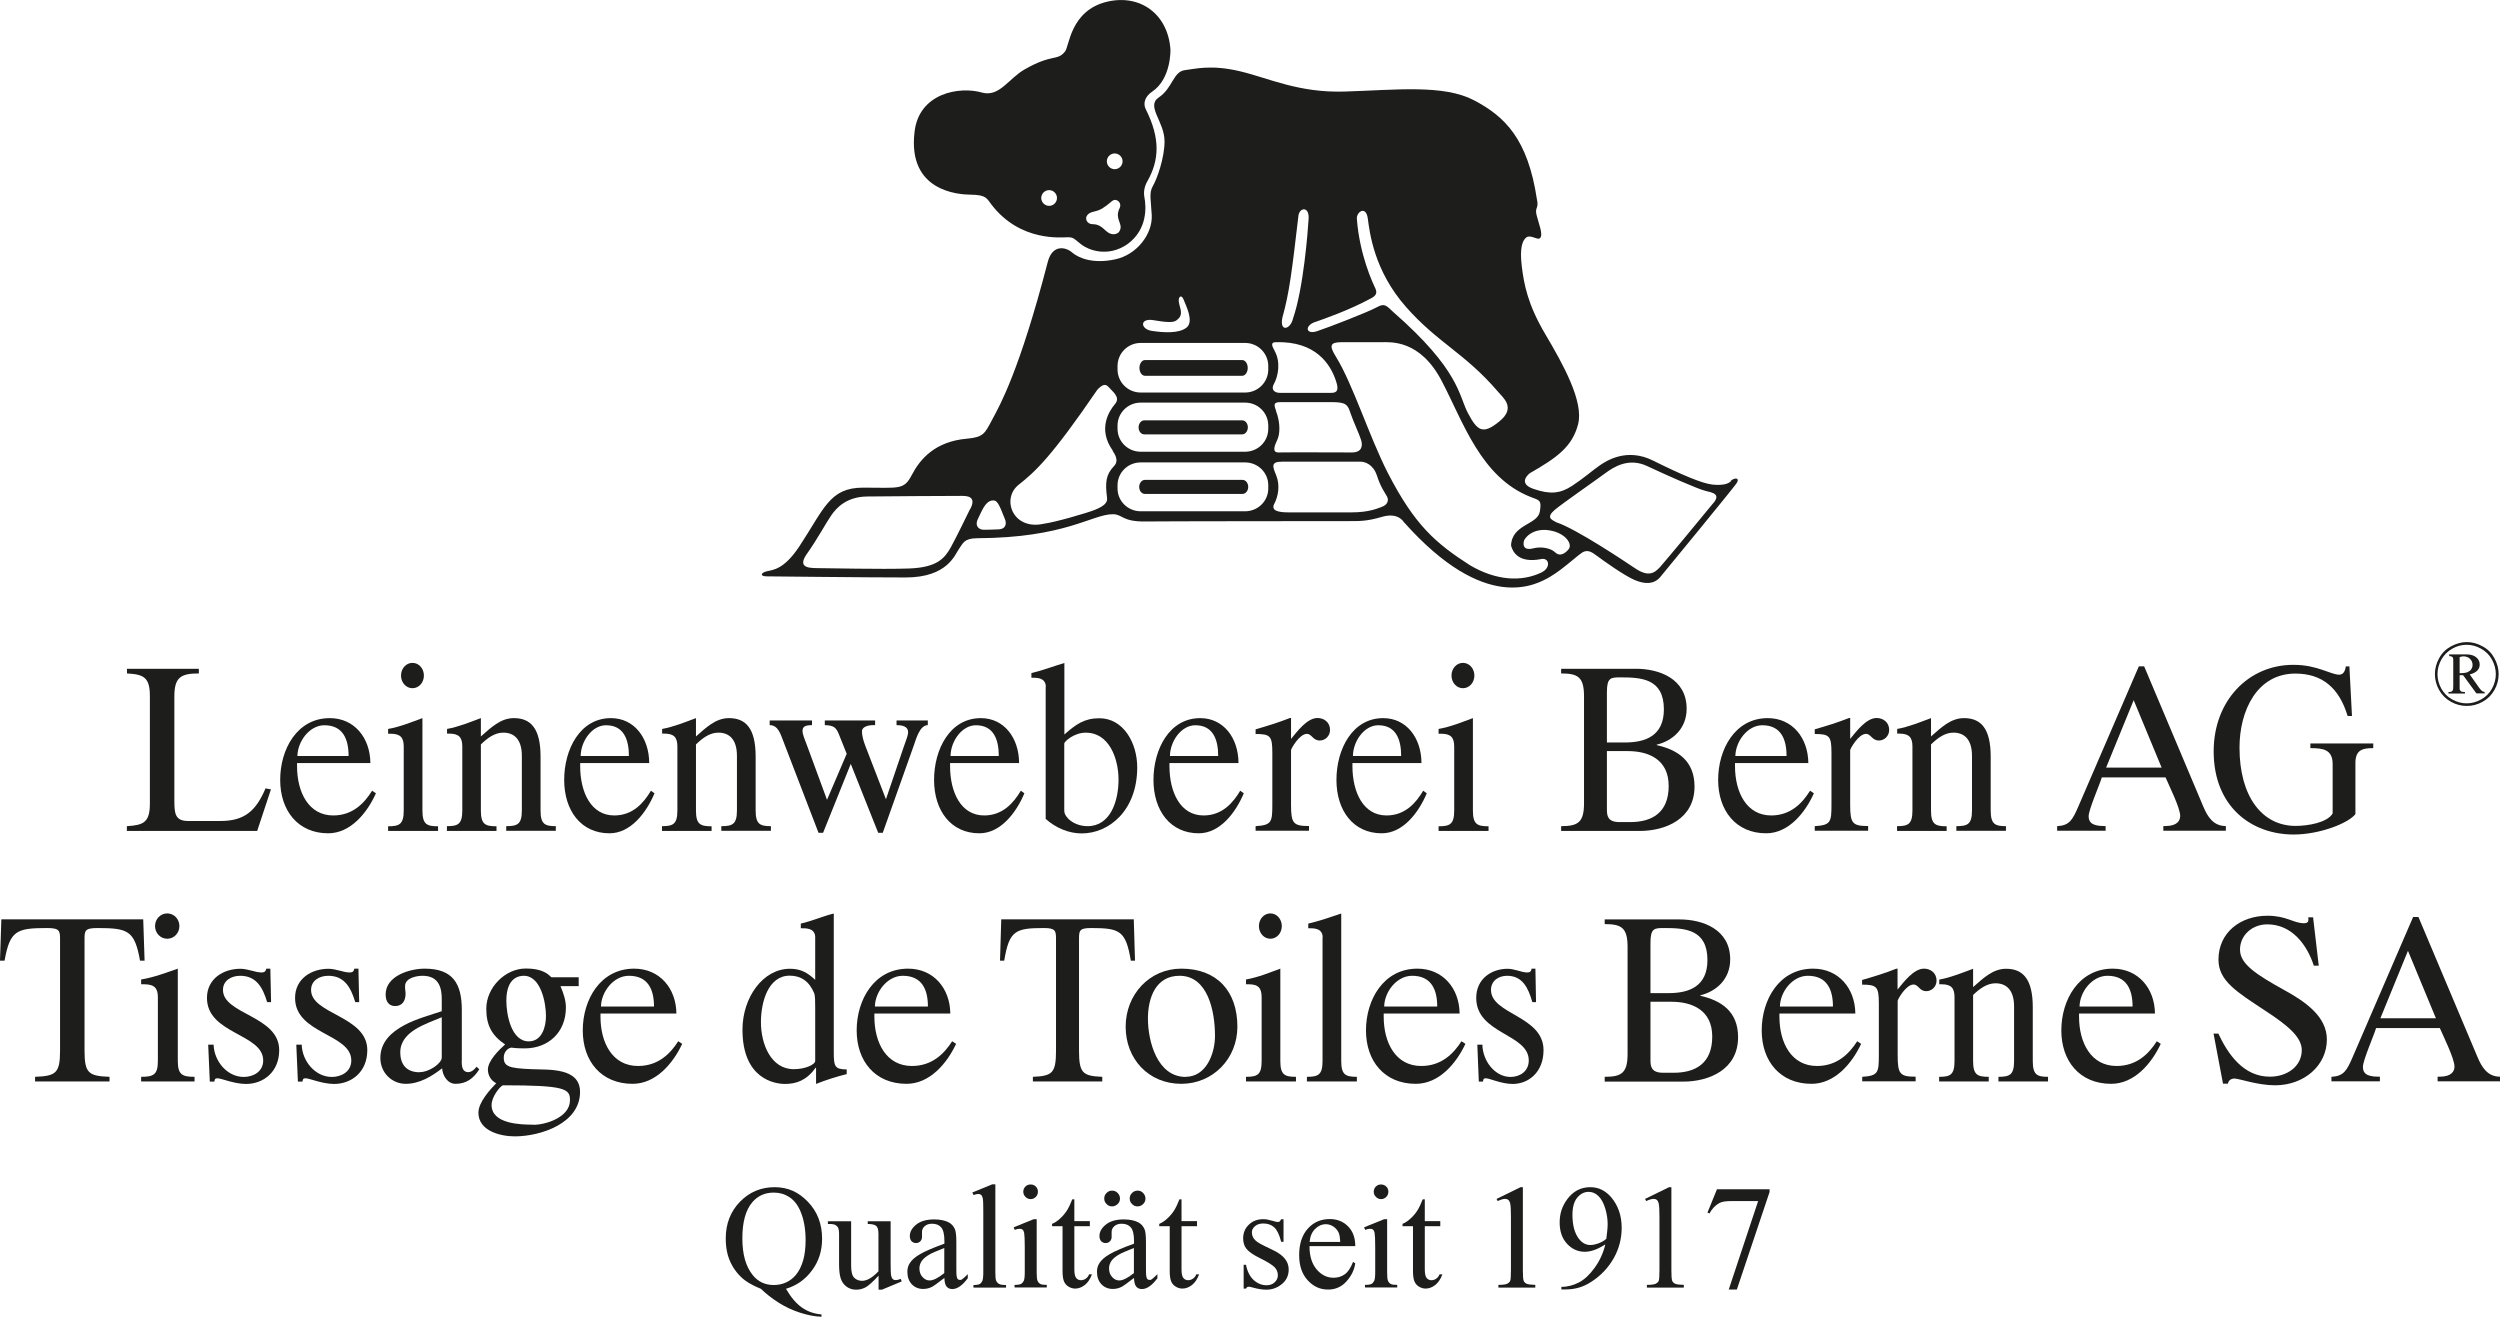 <?xml version="1.0" encoding="UTF-8"?>
<svg xmlns="http://www.w3.org/2000/svg" id="Ebene_2" data-name="Ebene 2" viewBox="0 0 203.17 107">
  <defs>
    <style>
      .cls-1 {
        fill: #1d1d1b;
      }
    </style>
  </defs>
  <g id="logo">
    <g>
      <path class="cls-1" d="m100.98,39h-7.94c-.25,0-.46.26-.46.57s.2.57.46.57h7.94c.25,0,.46-.26.46-.57s-.2-.57-.46-.57Zm39.69.11c-.25.23-.68.35-1.51.27-.83-.09-2.51-.8-4.82-1.95-2.13-1.06-3.78,0-4.4.44-.62.44-1.24,1-2.19,1.62-.95.62-1.77.71-3.13.24-1.36-.47-.3-1.27-.3-1.27,2.22-1.27,3.46-2.16,3.93-3.99.47-1.83-1.21-4.85-2.66-7.3-1.45-2.45-1.74-4.08-1.92-5.55-.18-1.48.06-2.1.38-2.33s.85.2,1.06.09c.38-.21-.09-1.27-.24-1.92-.15-.65.21-.5.03-1.27-.74-4.93-2.63-6.74-5.11-8.04-2.48-1.3-6.32-.84-10.49-.71-3.78.12-6.17-1.09-8.54-1.65-2.36-.56-3.66-.18-4.46-.09-.96.11-1,1.47-2.13,2.22-1.06.71.47,1.95.47,3.57,0,1.36-.62,3.07-.95,3.63-.33.56-.15,1.18-.09,2.36.08,1.51-1.18,3.22-2.98,3.6-1.82.39-2.98-.12-3.49-.56-.5-.44-1.6-.7-1.98.77-2.3,8.86-3.9,11.67-4.52,12.82-.59,1.1-.68,1.42-2.04,1.54-2.65.23-3.84,1.71-4.49,2.95-.65,1.24-1,1.03-3.96,1.03-2.72,0-3.16,1.71-5.17,4.76-1.26,1.91-2.16,1.92-2.66,2.04-.5.12-.56.41,0,.41s7.86.09,11.29.09,4.02-1.89,4.34-2.33c.33-.44.38-.85,1.48-.86,7.18-.03,9.33-1.95,11.02-1.95.8,0,.74.62,2.66.59.97-.02,15.16-.03,16.28-.03s1.65.03,2.95-.35c1.3-.38,1.74.41,1.74.41,6.67,7.5,10.78,5.11,11.91,4.46,1.12-.65,2.39-1.92,2.75-2.04.35-.12.59,0,1.06.35.47.35,2.16,1.57,3.04,1.95.89.38,1.6.35,2.1-.24.35-.41,5.85-7.12,6.18-7.59.33-.47-.12-.53-.47-.21Zm-33.82-12.93c.71-.25,2.8-.97,4.54-1.92.35-.18.59-.38.38-.83-.21-.44-1.27-2.68-1.5-5.63-.06-.56.74-1.15.89-.03.15,1.12.5,4.22,3.1,7.17,2.6,2.95,4.75,3.72,7.46,6.87.41.5,1.51,1.3.15,2.42-1.36,1.12-1.8.8-2.57-.65-.77-1.45-.65-3.48-6.08-8.23-.5-.44-.65-.77-1.33-.38-.68.38-3.95,1.65-4.87,1.95-.91.29-1-.44-.18-.74Zm-2.63-.38c.56-2.01.77-3.72,1.3-8.26.08-.68.88-.8.83.21-.06,1-.41,5.66-1.27,8.14-.21.91-1.12,1.12-.86-.09Zm-10.48.22c.97.17,1.58.21,1.83.04.54-.36.44-.71.27-1.33-.18-.62.18-.86.35-.38.18.47.86,1.77.24,2.27-.62.5-1.89.41-2.83.27-.94-.15-.99-1.06.14-.87Zm-14.9,15.34c-.39.79-1.08,2.23-1.57,3.12-.5.89-1.11,1.64-3.4,1.72-2.3.08-6.53-.03-7.47-.03s-1.55-.17-.77-1.24c.77-1.08,1.55-2.52,1.94-3.07.39-.55,1.18-1.48,2.87-1.51,1.3-.02,6.96-.05,7.77-.05.69,0,1.06.24.65,1.06Zm2.3,1.66c-.69.03-.91.03-1.22.03s-.75-.27-.44-.89c.28-.55.58-1.46,1.19-1.49.33-.02.47.14,1,1.52.11.25.17.8-.53.83Zm9.28-6.38c.11.17.57.76.12,1.23-.66.69-.74,1.3-.57,2.6.06.44-.38.71-.98.96-.61.25-3.27,1.02-4.15,1.13-2.54.58-3.49-2.04-2.05-3.17,1.33-1.05,2.65-2.24,6.39-7.72.39-.41.66-.53.94-.19.28.33.97.8.5,1.35-.47.55-1.45,2.03-.18,3.8Zm12.65,3.06c0,1.02-.84,1.85-1.88,1.85h-8.49c-1.04,0-1.88-.83-1.88-1.85v-.27c0-1.02.84-1.85,1.88-1.85h8.49c1.04,0,1.88.83,1.88,1.85v.27Zm0-4.85c0,1.03-.84,1.86-1.88,1.86h-8.49c-1.04,0-1.88-.83-1.88-1.86v-.27c0-1.02.84-1.86,1.88-1.86h8.49c1.04,0,1.88.83,1.88,1.86v.27Zm0-4.83c0,1.04-.84,1.88-1.88,1.88h-8.49c-1.04,0-1.88-.84-1.88-1.88v-.27c0-1.04.84-1.88,1.88-1.88h8.49c1.04,0,1.88.84,1.88,1.88v.27Zm.51-1.53c-.23-.39-.32-.68.09-.68,3.32-.11,4.45,1.88,4.85,3,.26.71.29,1.12-.35,1.12h-4.12c-.53,0-.76-.3-.53-.71.35-.62.59-1.81.05-2.73Zm.12,4.88c-.19-.51-.2-.69.39-.69.61,0,3.5,0,4.16,0,1.17,0,1.28.23,1.5.89.22.66.73,1.74.86,2.18.14.44.11,1.02-.75,1.02s-4.99-.02-5.96,0c-.56.01-.3-.6-.1-1.02.2-.42.3-1.29-.11-2.38Zm8.58,7.83c-.29.09-.96.44-2.45.44h-5.14c-.83,0-1.42-.15-1.13-.7.31-.59.49-1.49.15-2.32-.28-.69-.46-1.1.47-1.1.58,0,6.06,0,6.39,0s1.02.19,1.33,1.13c.3.94.65,1.39.82,1.7.19.36-.02.71-.43.84Zm13.04,5.3c-1.68.83-3.77.67-5.87-.57-2.76-1.78-4.46-3.22-6.65-7.47-1.52-2.96-2.85-7.25-4.25-9.5-.53-.86-.47-1.15.47-1.15h3.25c.71,0,3.13-.24,4.9,3.16,1.77,3.39,3.19,7.82,7.2,9.41.77.29.92.26.77,1.19-.17,1.09-2.28,1.02-2.34,2.77.15.59.68,1.41,2.36,1.11.77-.21.89.69.15,1.05Zm2.17-1.88c-.26.33-.7.65-1.09.28-.38-.37-1.17-.5-1.78-.34-.13.03-.91.25-.79-.53,0-.23.68-1.16,2.09-.93,1.33.22,1.88,1.12,1.57,1.52Zm11.75-3.74c-.83,1.03-4.01,4.85-4.32,5.19-.48.53-.97.83-2.03.12-.78-.52-4.78-3.21-6.4-3.74-.38-.21-.89-.38-.12-1.03.63-.53,3.36-2.42,4.07-2.95.71-.53,1.92-1.3,3.43-.59,1.5.71,4.1,1.86,4.72,2.01.62.15,1.25.26.66.99Zm-38.29-6.72h-7.96c-.25,0-.46.26-.46.57s.2.57.46.57h7.96c.25,0,.46-.26.46-.57s-.2-.57-.46-.57Zm0-4.9h-7.9c-.25,0-.45.29-.45.64s.2.64.45.64h7.9c.25,0,.45-.29.45-.64s-.2-.64-.45-.64Z"></path>
      <path class="cls-1" d="m93.63,7.45c1.57-1.05,1.49-3.43,1.49-3.43-.2-2.86-2.43-4.5-5.11-3.89-3.05.7-3.11,3.68-3.46,4.06-.65.8-1.01.15-3.28,1.45-1.31.75-2.04,2.25-3.44,1.89-1.82-.54-5.17.01-5.51,3.22-.56,4.79,3.54,5.06,4.55,5.07,1.33.01,1.32.33,1.7.8,2.35,3.07,5.74,2.66,6.23,2.66s.56.2,1.09.6c.52.4,2.09,1.09,3.74-.04,1.65-1.21,1.52-3.06,1.37-3.83-.08-.42.01-.88.25-1.29.95-1.69,1.07-3.44-.13-5.83-.23-.45-.12-1.01.52-1.45Zm-8.37,9.28c-.35,0-.64-.29-.64-.64s.29-.64.64-.64.64.29.64.64-.29.64-.64.64Zm5.62,2.18c-.22.16-.59.22-.99-.14-.36-.33-.61-.55-1.09-.55s-.69-.49-.4-.78c.29-.3.65-.18,1.18-.5.53-.32.71-.59.94-.68.24-.09.68.21.47.65-.21.44-.18.72.03,1.27.18.46-.15.74-.15.74Zm-.29-5.16c-.35,0-.64-.29-.64-.64s.29-.64.64-.64.64.29.64.64-.29.64-.64.64Z"></path>
      <g>
        <path class="cls-1" d="m10.32,67.14c1.36-.08,1.86-.32,1.86-1.83v-8.75c0-1.51-.5-1.76-1.86-1.83v-.38h5.84v.38c-1.47,0-1.99.31-1.99,1.87v8.42c0,1.07.04,1.7,1.12,1.7h2.63c1.97,0,2.89-.84,3.66-2.65l.44.08-1.12,3.38h-10.59v-.38Z"></path>
        <path class="cls-1" d="m24.14,62.01v.25c0,2.14.95,4.01,2.94,4.01,1.59,0,2.54-1.01,3.16-2.01l.31.21c-.71,1.59-2.06,3.25-3.88,3.25-2.46,0-3.9-1.85-3.9-4.34s1.37-5.02,4.03-5.02c1.99,0,3.28,1.59,3.3,3.65h-5.95Zm4.19-.57c0-1.39-.47-2.5-1.97-2.5-1.2,0-2.17,1.3-2.19,2.5h4.16Z"></path>
        <path class="cls-1" d="m31.54,59.24c.98-.17,1.94-.57,2.79-.88v7.51c0,1.13.36,1.28,1.27,1.28v.38h-4.06v-.38c.91,0,1.27-.15,1.27-1.28v-5.19c0-.73-.26-1.05-1.05-1.05h-.22v-.38Zm1.98-5.37c.52,0,.93.46.93,1.03s-.41,1.03-.93,1.03-.93-.46-.93-1.03.41-1.03.93-1.03Z"></path>
        <path class="cls-1" d="m36.33,67.14c.88,0,1.24-.15,1.24-1.28v-5.19c0-.73-.26-1.05-1.05-1.05h-.19v-.38c.95-.17,1.91-.57,2.75-.88v1.49c.81-.71,1.6-1.49,2.68-1.49,1.36,0,2.17.82,2.17,3.13v4.37c0,1.13.36,1.28,1.24,1.28v.38h-4.03v-.38c.91,0,1.27-.15,1.27-1.28v-4.43c0-1.36-.64-1.89-1.51-1.89-.71,0-1.31.46-1.82.96v5.37c0,1.13.36,1.28,1.27,1.28v.38h-4.03v-.38Z"></path>
        <path class="cls-1" d="m47.15,62.01v.25c0,2.14.89,4.01,2.77,4.01,1.5,0,2.39-1.01,2.98-2.01l.29.21c-.67,1.59-1.94,3.25-3.66,3.25-2.32,0-3.68-1.85-3.68-4.34s1.29-5.02,3.8-5.02c1.88,0,3.1,1.59,3.11,3.65h-5.61Zm3.96-.57c0-1.39-.45-2.5-1.86-2.5-1.14,0-2.05,1.3-2.06,2.5h3.92Z"></path>
        <path class="cls-1" d="m53.81,67.14c.88,0,1.24-.15,1.24-1.28v-5.19c0-.73-.26-1.05-1.05-1.05h-.19v-.38c.95-.17,1.91-.57,2.75-.88v1.49c.81-.71,1.6-1.49,2.68-1.49,1.36,0,2.17.82,2.17,3.13v4.37c0,1.13.36,1.28,1.24,1.28v.38h-4.03v-.38c.91,0,1.27-.15,1.27-1.28v-4.43c0-1.36-.64-1.89-1.51-1.89-.71,0-1.31.46-1.82.96v5.37c0,1.13.36,1.28,1.27,1.28v.38h-4.03v-.38Z"></path>
        <path class="cls-1" d="m71.99,64.98l1.44-4.24c.22-.63.37-.99.37-1.22,0-.31-.17-.59-.94-.59v-.38h2.54v.38c-.66,0-.96,1.15-1.14,1.66l-2.52,7.09h-.37l-2.23-5.6-2.25,5.6h-.37l-2.87-7.47c-.22-.55-.41-1.28-1.1-1.28v-.38h3.44v.38c-.63,0-.77.17-.77.48,0,.27.18.69.39,1.24l1.6,4.35,1.6-3.74-.64-1.6c-.22-.52-.39-.71-1.14-.73v-.38h4.09v.38h-.15c-.57,0-.92.21-.92.5,0,.31.09.71.28,1.2l1.68,4.35Z"></path>
        <path class="cls-1" d="m77.21,62.01v.25c0,2.14.89,4.01,2.77,4.01,1.5,0,2.39-1.01,2.98-2.01l.29.21c-.67,1.59-1.94,3.25-3.66,3.25-2.32,0-3.68-1.85-3.68-4.34s1.29-5.02,3.8-5.02c1.88,0,3.1,1.59,3.11,3.65h-5.61Zm3.96-.57c0-1.39-.45-2.5-1.86-2.5-1.14,0-2.05,1.3-2.06,2.5h3.92Z"></path>
        <path class="cls-1" d="m84.99,55.82c0-.63-.5-.74-.98-.74h-.19v-.38c.91-.21,1.88-.59,2.68-.82v5.81c.93-.82,1.62-1.32,2.84-1.32,1.96,0,3.08,2.01,3.08,3.99,0,3.51-2.29,5.37-4.51,5.37-1.05,0-2.1-.44-2.93-1.18v-10.71Zm1.51,10.12c0,.44.74,1.2,1.89,1.2,1.84,0,2.51-2.02,2.51-3.78s-.79-3.82-2.65-3.82c-.98,0-1.76.73-1.76.88v5.52Z"></path>
        <path class="cls-1" d="m95.04,62.01v.25c0,2.14.89,4.01,2.77,4.01,1.5,0,2.39-1.01,2.98-2.01l.29.21c-.67,1.59-1.94,3.25-3.66,3.25-2.32,0-3.68-1.85-3.68-4.34s1.29-5.02,3.8-5.02c1.88,0,3.1,1.59,3.11,3.65h-5.61Zm3.96-.57c0-1.39-.45-2.5-1.86-2.5-1.14,0-2.05,1.3-2.06,2.5h3.92Z"></path>
        <path class="cls-1" d="m102.04,67.14c1.31-.08,1.36-.34,1.36-1.76v-4.18c0-1.38-.15-1.55-1.36-1.55v-.38c.95-.27,1.91-.57,2.79-.92h.09v1.7c.5-.61,1.31-1.7,2.15-1.7.52,0,1.02.34,1.02.97,0,.5-.4.86-.83.86-.28,0-.45-.13-.59-.27-.14-.13-.26-.27-.46-.27-.62,0-1.29,1.22-1.29,1.32v4.45c0,1.51.19,1.72,1.46,1.72v.38h-4.34v-.38Z"></path>
        <path class="cls-1" d="m109.91,62.01v.25c0,2.14.89,4.01,2.77,4.01,1.5,0,2.39-1.01,2.98-2.01l.29.21c-.67,1.59-1.94,3.25-3.66,3.25-2.32,0-3.68-1.85-3.68-4.34s1.29-5.02,3.8-5.02c1.88,0,3.1,1.59,3.11,3.65h-5.61Zm3.96-.57c0-1.39-.45-2.5-1.86-2.5-1.14,0-2.05,1.3-2.06,2.5h3.92Z"></path>
        <path class="cls-1" d="m116.91,59.24c.98-.17,1.94-.57,2.79-.88v7.51c0,1.13.36,1.28,1.27,1.28v.38h-4.06v-.38c.91,0,1.27-.15,1.27-1.28v-5.19c0-.73-.26-1.05-1.05-1.05h-.22v-.38Zm1.98-5.37c.52,0,.93.46.93,1.03s-.41,1.03-.93,1.03-.93-.46-.93-1.03.41-1.03.93-1.03Z"></path>
        <path class="cls-1" d="m126.87,67.14c1.38,0,1.86-.31,1.86-1.87v-8.67c0-1.57-.48-1.87-1.86-1.87v-.38h6.09c1.84,0,4.11.78,4.11,3.25,0,1.6-1.12,2.6-2.44,2.92l.03.04c1.67.38,3.05,1.26,3.05,3.36,0,2.64-2.36,3.61-4.46,3.61h-6.38v-.38Zm5.18-6.8c1.69,0,3.17-.55,3.17-2.69,0-2.52-1.86-2.6-3.53-2.6-.77,0-1.1,0-1.1,1.2v4.09h1.46Zm-1.46,5.44c0,.53.07,1.03,1.03,1.03h.86c1.77,0,3.13-.76,3.13-2.94s-1.67-2.83-3.32-2.83h-1.7v4.74Z"></path>
        <path class="cls-1" d="m141,62.01v.25c0,2.14.95,4.01,2.94,4.01,1.59,0,2.54-1.01,3.16-2.01l.31.21c-.71,1.59-2.06,3.25-3.88,3.25-2.46,0-3.9-1.85-3.9-4.34s1.37-5.02,4.03-5.02c1.99,0,3.28,1.59,3.3,3.65h-5.95Zm4.19-.57c0-1.39-.47-2.5-1.97-2.5-1.2,0-2.17,1.3-2.19,2.5h4.16Z"></path>
        <path class="cls-1" d="m147.48,67.14c1.31-.08,1.36-.34,1.36-1.76v-4.18c0-1.38-.15-1.55-1.36-1.55v-.38c.95-.27,1.91-.57,2.79-.92h.09v1.7c.5-.61,1.31-1.7,2.15-1.7.52,0,1.02.34,1.02.97,0,.5-.4.86-.83.86-.28,0-.45-.13-.59-.27-.14-.13-.26-.27-.46-.27-.62,0-1.29,1.22-1.29,1.32v4.45c0,1.51.19,1.72,1.46,1.72v.38h-4.34v-.38Z"></path>
        <path class="cls-1" d="m154.18,67.14c.88,0,1.24-.15,1.24-1.28v-5.19c0-.73-.26-1.05-1.05-1.05h-.19v-.38c.95-.17,1.91-.57,2.75-.88v1.49c.81-.71,1.6-1.49,2.68-1.49,1.36,0,2.17.82,2.17,3.13v4.37c0,1.13.36,1.28,1.24,1.28v.38h-4.03v-.38c.91,0,1.27-.15,1.27-1.28v-4.43c0-1.36-.64-1.89-1.51-1.89-.71,0-1.31.46-1.82.96v5.37c0,1.13.36,1.28,1.27,1.28v.38h-4.03v-.38Z"></path>
        <path class="cls-1" d="m167.19,67.14c1-.06,1.24-.5,1.74-1.66l4.89-11.33h.43l4.8,11.38c.36.86.83,1.6,1.84,1.6v.38h-5.08v-.38h.17c.98,0,1.2-.46,1.2-.82,0-.65-.89-2.43-1.19-3.13h-5.18c-.19.63-1.07,2.62-1.07,3.15,0,.4.16.8,1.24.8h.14v.38h-3.94v-.38Zm3.97-4.76h4.51l-2.27-5.48-2.24,5.48Z"></path>
        <path class="cls-1" d="m190.79,58.2c-.69-2.31-2.08-3.46-4.25-3.46-3.11,0-4.54,3-4.54,6.02,0,3.95,1.82,6.36,4.56,6.36.96,0,2.56-.25,3.01-1.01v-4.01c0-1.2-.79-1.3-1.81-1.3v-.38h5.11v.38c-.81,0-1.45.1-1.45,1.2v4.16c-.55.73-2.89,1.66-5.02,1.66-3.42,0-6.5-2.25-6.5-6.76,0-4.11,2.82-7.03,6.47-7.03,1.05,0,1.76.21,2.34.4.58.19,1.05.4,1.38.4.29,0,.48-.19.55-.67h.29l.21,4.03h-.34Z"></path>
      </g>
      <g>
        <path class="cls-1" d="m2.85,87.51c1.71-.06,2.03-.31,2.03-2.14v-9.01c0-.71-.02-.94-1.05-.94-2.5,0-3.02.21-3.46,2.65h-.37l.11-3.36h11.53l.11,3.36h-.37c-.44-2.44-.96-2.65-3.46-2.65-1.05,0-1.05.23-1.05.94v9.01c0,1.83.31,2.08,2.03,2.14v.38H2.85v-.38Z"></path>
        <path class="cls-1" d="m11.47,79.6c1.05-.17,2.08-.57,2.98-.88v7.51c0,1.13.39,1.28,1.36,1.28v.38h-4.34v-.38c.98,0,1.36-.15,1.36-1.28v-5.19c0-.73-.28-1.05-1.12-1.05h-.24v-.38Zm2.12-5.37c.55,0,.99.46.99,1.03s-.44,1.03-.99,1.03-.99-.46-.99-1.03.44-1.03.99-1.03Z"></path>
        <path class="cls-1" d="m22.04,81.44h-.33c-.35-1.17-.87-2.14-2.19-2.14-.74,0-1.4.4-1.4,1.15,0,1.99,4.57,2.1,4.57,4.89,0,1.8-1.31,2.75-2.69,2.75-.98,0-2.01-.46-2.32-.46-.26,0-.22.13-.26.27h-.37l-.13-3h.44c.04,1.34,1.1,2.62,2.45,2.62.79,0,1.58-.44,1.58-1.34,0-2.18-4.57-2.14-4.57-5.08,0-1.57,1.34-2.37,2.72-2.37.31,0,.61.08.9.15.28.08.57.15.83.15.2,0,.33-.08.37-.31h.33l.06,2.71Z"></path>
        <path class="cls-1" d="m29.2,81.44h-.33c-.35-1.17-.87-2.14-2.19-2.14-.74,0-1.4.4-1.4,1.15,0,1.99,4.57,2.1,4.57,4.89,0,1.8-1.31,2.75-2.69,2.75-.98,0-2.01-.46-2.32-.46-.26,0-.22.13-.26.27h-.37l-.13-3h.44c.04,1.34,1.1,2.62,2.45,2.62.79,0,1.58-.44,1.58-1.34,0-2.18-4.57-2.14-4.57-5.08,0-1.57,1.34-2.37,2.72-2.37.31,0,.61.08.9.15.28.08.57.15.83.15.2,0,.33-.08.37-.31h.33l.06,2.71Z"></path>
        <path class="cls-1" d="m37.52,86.23c0,.4.04.9.53.9.28,0,.52-.23.68-.44l.22.21c-.46.74-1.05,1.18-1.93,1.18-.64,0-1.05-.65-1.09-1.26-.87.67-1.84,1.26-2.96,1.26s-2.06-.9-2.06-2.1c0-1.28.88-2.1,1.95-2.67.92-.5,2.23-.86,3.04-1.13v-.99c0-.86-.2-1.89-1.56-1.89-.48,0-1.4.17-1.42.82-.02.21.04.42.04.63,0,.55-.24,1.01-.85,1.01-.53,0-.77-.4-.77-.94,0-1.53,1.99-2.1,3.17-2.1,2.26,0,3.02,1.18,3.02,3.34v4.16Zm-3.42.9c.81,0,1.8-.73,1.8-1.18v-3.28c-1.23.53-3.37,1.13-3.37,2.85,0,1.03.55,1.62,1.56,1.62Z"></path>
        <path class="cls-1" d="m47.04,80.14h-1.49c.24.57.44,1.15.44,1.74,0,2.01-1.42,3.32-3.35,3.32-.77,0-.99-.06-1.07-.06-.22,0-.63.29-.63.8,0,.73.42.88,2.3.95,1.34.06,3.9-.15,3.9,1.85,0,2.56-3.22,3.61-5.3,3.61-1.14,0-2.96-.42-2.96-1.93,0-.82.92-1.85,1.45-2.39-.41-.19-.68-.63-.68-1.11,0-.71.92-1.62,1.4-2.04-1.09-.73-1.53-1.57-1.53-2.9,0-1.74,1.55-3.27,3.2-3.27s1.97.67,2.1.71h2.21v.71Zm-3.68,11.27c.99,0,2.96-.61,2.96-1.99.02-.95-.42-1.22-5.45-1.22-.26.1-.92.95-.92,1.6,0,1.55,2.37,1.6,3.41,1.6Zm-2.21-10.08c0,1.13.4,3.3,1.82,3.3,1.07,0,1.4-1.17,1.4-2.06,0-1.09-.42-3.27-1.8-3.27-.35,0-1.42.11-1.42,2.02Z"></path>
        <path class="cls-1" d="m48.8,82.37v.25c0,2.14.98,4.01,3.05,4.01,1.65,0,2.63-1.01,3.27-2.01l.32.21c-.74,1.59-2.14,3.25-4.03,3.25-2.56,0-4.05-1.85-4.05-4.34s1.42-5.02,4.18-5.02c2.06,0,3.41,1.59,3.43,3.65h-6.17Zm4.35-.57c0-1.39-.49-2.5-2.04-2.5-1.25,0-2.25,1.3-2.27,2.5h4.32Z"></path>
        <path class="cls-1" d="m66.25,76.18c0-.63-.5-.74-.98-.74h-.19v-.38c.91-.21,1.88-.63,2.68-.82v11.29c0,1.11.07,1.38,1.05,1.38v.38c-.84.21-1.69.48-2.49.8v-1.32h-.03c-.74,1.03-1.57,1.32-2.49,1.32-.84,0-3.46-.4-3.46-4.41,0-2.62,1.67-4.95,3.85-4.95.86,0,1.41.29,2.06.9v-3.44Zm-1.74,10.71c.95,0,1.74-.38,1.74-.67v-4.32c0-.46,0-1.01-.09-1.2-.4-.96-1.08-1.41-1.98-1.41-1.74,0-2.34,2.12-2.34,3.78,0,1.78.81,3.82,2.67,3.82Z"></path>
        <path class="cls-1" d="m71.06,82.37v.25c0,2.14.98,4.01,3.05,4.01,1.65,0,2.63-1.01,3.27-2.01l.32.21c-.74,1.59-2.14,3.25-4.03,3.25-2.56,0-4.05-1.85-4.05-4.34s1.42-5.02,4.18-5.02c2.06,0,3.41,1.59,3.43,3.65h-6.17Zm4.35-.57c0-1.39-.49-2.5-2.04-2.5-1.25,0-2.25,1.3-2.27,2.5h4.32Z"></path>
        <path class="cls-1" d="m83.93,87.51c1.6-.06,1.89-.31,1.89-2.14v-9.01c0-.71-.02-.94-.98-.94-2.34,0-2.82.21-3.23,2.65h-.34l.1-3.36h10.77l.1,3.36h-.34c-.41-2.44-.89-2.65-3.23-2.65-.98,0-.98.23-.98.94v9.01c0,1.83.29,2.08,1.89,2.14v.38h-5.64v-.38Z"></path>
        <path class="cls-1" d="m96,88.08c-2.65,0-4.52-2.01-4.52-4.64s1.95-4.72,4.52-4.72c2.9,0,4.56,1.83,4.56,4.72,0,2.6-1.99,4.64-4.56,4.64Zm.36-.57c1.68,0,2.38-1.91,2.38-3.32,0-2.04-.59-4.89-2.88-4.89-1.93,0-2.57,1.78-2.57,3.48,0,1.85.76,4.74,3.07,4.74Z"></path>
        <path class="cls-1" d="m101.26,79.6c.98-.17,1.94-.57,2.79-.88v7.51c0,1.13.36,1.28,1.27,1.28v.38h-4.06v-.38c.91,0,1.27-.15,1.27-1.28v-5.19c0-.73-.26-1.05-1.05-1.05h-.22v-.38Zm1.98-5.37c.52,0,.93.46.93,1.03s-.41,1.03-.93,1.03-.93-.46-.93-1.03.41-1.03.93-1.03Z"></path>
        <path class="cls-1" d="m107.49,76.18c0-.63-.5-.74-.98-.74h-.19v-.38c.91-.21,1.94-.57,2.68-.82v11.99c0,1.13.36,1.28,1.27,1.28v.38h-4.06v-.38c.91,0,1.27-.15,1.27-1.28v-10.05Z"></path>
        <path class="cls-1" d="m112.45,82.37v.25c0,2.14.98,4.01,3.05,4.01,1.65,0,2.63-1.01,3.27-2.01l.32.21c-.74,1.59-2.14,3.25-4.03,3.25-2.56,0-4.05-1.85-4.05-4.34s1.42-5.02,4.18-5.02c2.06,0,3.41,1.59,3.43,3.65h-6.17Zm4.35-.57c0-1.39-.49-2.5-2.04-2.5-1.25,0-2.25,1.3-2.27,2.5h4.32Z"></path>
        <path class="cls-1" d="m124.84,81.44h-.31c-.33-1.17-.81-2.14-2.05-2.14-.69,0-1.31.4-1.31,1.15,0,1.99,4.27,2.1,4.27,4.89,0,1.8-1.22,2.75-2.51,2.75-.91,0-1.88-.46-2.17-.46-.24,0-.21.13-.24.27h-.34l-.12-3h.41c.03,1.34,1.03,2.62,2.29,2.62.74,0,1.48-.44,1.48-1.34,0-2.18-4.27-2.14-4.27-5.08,0-1.57,1.26-2.37,2.55-2.37.29,0,.57.08.84.15.26.08.53.15.77.15.19,0,.31-.08.34-.31h.31l.05,2.71Z"></path>
        <path class="cls-1" d="m130.41,87.51c1.38,0,1.86-.31,1.86-1.87v-8.67c0-1.57-.48-1.87-1.86-1.87v-.38h6.09c1.84,0,4.11.78,4.11,3.25,0,1.6-1.12,2.6-2.44,2.92l.03.04c1.67.38,3.05,1.26,3.05,3.36,0,2.64-2.36,3.61-4.46,3.61h-6.38v-.38Zm5.18-6.8c1.69,0,3.17-.55,3.17-2.69,0-2.52-1.86-2.6-3.53-2.6-.77,0-1.1,0-1.1,1.2v4.09h1.46Zm-1.46,5.44c0,.53.07,1.03,1.03,1.03h.86c1.77,0,3.13-.76,3.13-2.94s-1.67-2.83-3.32-2.83h-1.7v4.74Z"></path>
        <path class="cls-1" d="m144.61,82.37v.25c0,2.14.98,4.01,3.05,4.01,1.65,0,2.63-1.01,3.27-2.01l.32.21c-.74,1.59-2.14,3.25-4.03,3.25-2.56,0-4.05-1.85-4.05-4.34s1.42-5.02,4.18-5.02c2.06,0,3.41,1.59,3.43,3.65h-6.17Zm4.35-.57c0-1.39-.49-2.5-2.04-2.5-1.25,0-2.25,1.3-2.27,2.5h4.32Z"></path>
        <path class="cls-1" d="m151.33,87.51c1.31-.08,1.36-.34,1.36-1.76v-4.18c0-1.37-.15-1.55-1.36-1.55v-.38c.95-.27,1.91-.57,2.79-.92h.09v1.7c.5-.61,1.31-1.7,2.15-1.7.52,0,1.02.34,1.02.97,0,.5-.4.86-.83.86-.28,0-.45-.13-.58-.27-.14-.13-.26-.27-.46-.27-.62,0-1.29,1.22-1.29,1.32v4.45c0,1.51.19,1.72,1.46,1.72v.38h-4.34v-.38Z"></path>
        <path class="cls-1" d="m157.6,87.51c.88,0,1.24-.15,1.24-1.28v-5.19c0-.73-.26-1.05-1.05-1.05h-.19v-.38c.95-.17,1.91-.57,2.75-.88v1.49c.81-.71,1.6-1.49,2.68-1.49,1.36,0,2.17.82,2.17,3.13v4.37c0,1.13.36,1.28,1.24,1.28v.38h-4.03v-.38c.91,0,1.27-.15,1.27-1.28v-4.43c0-1.36-.64-1.89-1.51-1.89-.71,0-1.31.46-1.82.95v5.37c0,1.13.36,1.28,1.27,1.28v.38h-4.03v-.38Z"></path>
        <path class="cls-1" d="m168.96,82.37v.25c0,2.14.98,4.01,3.05,4.01,1.65,0,2.63-1.01,3.27-2.01l.32.21c-.74,1.59-2.14,3.25-4.03,3.25-2.56,0-4.05-1.85-4.05-4.34s1.42-5.02,4.18-5.02c2.06,0,3.41,1.59,3.43,3.65h-6.17Zm4.35-.57c0-1.39-.49-2.5-2.04-2.5-1.25,0-2.25,1.3-2.27,2.5h4.32Z"></path>
        <path class="cls-1" d="m179.88,84h.4c.79,1.68,2.04,3.5,4.19,3.5,1.4,0,2.59-.84,2.59-2.16,0-1.07-1.15-2.01-2.95-3.19-2.32-1.53-3.82-2.43-3.82-4.16,0-2.22,1.8-3.57,3.98-3.57,1.56,0,2.12.61,2.97.61.34,0,.4-.17.34-.48h.4l.46,3.93h-.4c-.55-1.7-1.78-3.36-3.78-3.36-1.23,0-2.22.88-2.22,2.06s1.37,2.04,3.54,3.25c1.78.97,3.52,2.18,3.52,4.05,0,2.1-1.84,3.72-4.21,3.72-1.42,0-2.93-.55-3.3-.55-.24,0-.49.13-.53.42h-.4l-.77-4.07Z"></path>
        <path class="cls-1" d="m189.48,87.51c1-.06,1.24-.5,1.74-1.66l4.89-11.33h.43l4.8,11.38c.36.86.83,1.6,1.84,1.6v.38h-5.08v-.38h.17c.98,0,1.2-.46,1.2-.82,0-.65-.89-2.43-1.19-3.13h-5.18c-.19.63-1.07,2.62-1.07,3.15,0,.4.15.8,1.24.8h.14v.38h-3.94v-.38Zm3.97-4.76h4.51l-2.27-5.48-2.24,5.48Z"></path>
      </g>
      <g>
        <path class="cls-1" d="m63.87,104.73c.4.69.83,1.2,1.3,1.53.47.33.99.51,1.59.56v.19c-.54-.02-1.12-.13-1.74-.33-.62-.2-1.2-.47-1.75-.82-.55-.35-1.03-.73-1.43-1.12-.57-.23-1.01-.47-1.34-.72-.48-.38-.85-.85-1.12-1.41-.27-.56-.4-1.21-.4-1.97,0-1.19.39-2.19,1.16-2.98.77-.79,1.71-1.18,2.81-1.18s1.95.4,2.71,1.19c.76.79,1.15,1.79,1.15,3,0,.98-.27,1.84-.82,2.57-.54.74-1.25,1.24-2.12,1.5Zm-.99-7.81c-.71,0-1.29.26-1.73.77-.55.64-.82,1.62-.82,2.94s.28,2.29.84,2.99c.43.54,1,.81,1.71.81s1.33-.27,1.79-.81c.53-.64.8-1.58.8-2.82,0-.95-.15-1.76-.44-2.41-.22-.5-.52-.87-.89-1.11-.37-.24-.79-.36-1.25-.36Z"></path>
        <path class="cls-1" d="m72.38,99.24v3.27c0,.62.01,1.01.04,1.15.03.14.08.24.14.29.06.06.14.08.23.08.12,0,.26-.03.41-.1l.08.21-1.61.67h-.27v-1.14c-.46.5-.82.82-1.06.95-.24.13-.5.19-.77.19-.3,0-.56-.09-.79-.26-.22-.17-.38-.4-.46-.67-.09-.27-.13-.66-.13-1.17v-2.41c0-.26-.03-.43-.08-.53-.05-.1-.14-.17-.24-.23-.11-.05-.3-.08-.59-.07v-.22h1.89v3.61c0,.5.09.83.26.99.17.16.39.24.63.24.17,0,.36-.05.57-.16.21-.11.47-.31.76-.61v-3.06c0-.31-.06-.51-.17-.62-.11-.11-.34-.17-.7-.17v-.22h1.84Z"></path>
        <path class="cls-1" d="m76.74,103.86c-.55.43-.9.68-1.04.74-.21.1-.44.15-.68.15-.37,0-.68-.13-.92-.38-.24-.26-.36-.59-.36-1.01,0-.26.06-.49.18-.68.16-.27.44-.52.84-.75.4-.24,1.06-.52,1.99-.86v-.21c0-.54-.09-.91-.26-1.11-.17-.2-.42-.3-.75-.3-.25,0-.44.07-.59.2-.15.13-.22.29-.22.46v.34c.01.18-.03.32-.13.42-.09.1-.21.15-.36.15s-.26-.05-.36-.15c-.09-.1-.14-.24-.14-.42,0-.34.17-.65.52-.93.35-.28.83-.42,1.46-.42.48,0,.87.08,1.18.24.23.12.4.31.51.57.07.17.11.51.11,1.04v1.83c0,.51,0,.83.03.95.02.12.05.19.1.23.05.04.1.06.16.06.06,0,.12-.01.16-.04.08-.05.24-.19.48-.43v.33c-.44.59-.86.88-1.26.88-.19,0-.35-.07-.46-.2-.11-.13-.17-.36-.18-.68Zm0-.38v-2.06c-.59.24-.98.4-1.15.5-.31.17-.53.35-.67.54-.13.19-.2.39-.2.62,0,.28.08.52.25.7.17.19.36.28.58.28.3,0,.69-.2,1.18-.59Z"></path>
        <path class="cls-1" d="m80.89,96.26v7.16c0,.34.02.56.07.67.05.11.12.19.23.25.1.06.29.09.57.09v.21h-2.65v-.21c.25,0,.42-.03.51-.08.09-.05.16-.14.21-.25.05-.12.08-.34.08-.68v-4.9c0-.61-.01-.98-.04-1.12-.03-.14-.07-.23-.13-.29-.06-.05-.14-.08-.23-.08-.1,0-.23.03-.39.09l-.1-.21,1.61-.66h.27Z"></path>
        <path class="cls-1" d="m84.25,99.08v4.34c0,.34.02.56.07.67.05.11.12.2.22.25.1.06.27.08.53.08v.21h-2.62v-.21c.26,0,.44-.03.53-.08.09-.05.16-.14.22-.25.05-.12.08-.34.08-.68v-2.08c0-.59-.02-.96-.05-1.14-.03-.13-.07-.21-.13-.26-.06-.05-.14-.07-.24-.07-.11,0-.24.03-.4.09l-.08-.21,1.63-.66h.26Zm-.49-2.82c.17,0,.31.06.42.17.12.12.17.26.17.42s-.06.31-.17.42c-.12.12-.26.18-.42.18s-.31-.06-.42-.18c-.12-.12-.18-.26-.18-.42s.06-.31.17-.42c.12-.12.26-.17.43-.17Z"></path>
        <path class="cls-1" d="m87.31,97.47v1.77h1.26v.41h-1.26v3.5c0,.35.05.59.15.71.1.12.23.18.39.18.13,0,.26-.04.38-.12.12-.08.22-.2.28-.36h.23c-.14.38-.33.67-.58.87-.25.19-.51.29-.78.29-.18,0-.36-.05-.53-.15-.17-.1-.3-.24-.38-.43-.08-.19-.12-.47-.12-.86v-3.63h-.85v-.19c.22-.09.44-.23.66-.44.23-.21.43-.45.6-.73.09-.15.22-.42.38-.82h.18Z"></path>
        <path class="cls-1" d="m92.15,103.86c-.55.43-.9.68-1.04.74-.21.1-.44.15-.68.15-.37,0-.68-.13-.92-.38-.24-.26-.36-.59-.36-1.01,0-.26.06-.49.18-.68.16-.27.44-.52.84-.75.4-.24,1.06-.52,1.99-.86v-.21c0-.54-.09-.91-.26-1.11-.17-.2-.42-.3-.75-.3-.25,0-.44.07-.59.2-.15.13-.22.29-.22.46v.34c.01.18-.03.32-.13.42-.09.1-.21.15-.36.15s-.26-.05-.36-.15c-.09-.1-.14-.24-.14-.42,0-.34.17-.65.52-.93.35-.28.83-.42,1.46-.42.48,0,.87.08,1.18.24.23.12.4.31.51.57.07.17.11.51.11,1.04v1.83c0,.51,0,.83.03.95.02.12.05.19.1.23.05.04.1.06.16.06.06,0,.12-.01.16-.04.08-.05.24-.19.48-.43v.33c-.44.59-.86.88-1.26.88-.19,0-.35-.07-.46-.2-.11-.13-.17-.36-.18-.68Zm-1.78-7.1c.18,0,.33.06.46.19.12.13.19.28.19.45s-.06.33-.19.45c-.13.12-.27.19-.45.19s-.33-.06-.45-.19c-.13-.12-.19-.27-.19-.45s.06-.33.19-.45c.12-.13.27-.19.45-.19Zm1.78,6.72v-2.06c-.59.24-.98.4-1.15.5-.31.17-.53.35-.67.54-.13.19-.2.39-.2.62,0,.28.08.52.25.7.17.19.36.28.58.28.3,0,.69-.2,1.18-.59Zm.3-6.72c.18,0,.33.06.45.19.12.13.19.28.19.45s-.06.33-.19.45c-.12.12-.27.19-.45.19s-.33-.06-.45-.19c-.13-.12-.19-.27-.19-.45s.06-.33.19-.45c.13-.13.28-.19.45-.19Z"></path>
        <path class="cls-1" d="m96.02,97.47v1.77h1.26v.41h-1.26v3.5c0,.35.05.59.15.71.1.12.23.18.39.18.13,0,.26-.04.38-.12.12-.08.22-.2.28-.36h.23c-.14.38-.33.67-.58.87-.25.19-.51.29-.78.29-.18,0-.36-.05-.53-.15-.17-.1-.3-.24-.38-.43-.08-.19-.12-.47-.12-.86v-3.63h-.85v-.19c.22-.09.44-.23.66-.44.23-.21.43-.45.6-.73.09-.15.22-.42.38-.82h.18Z"></path>
        <path class="cls-1" d="m104.31,99.08v1.84h-.19c-.15-.58-.34-.97-.57-1.18-.23-.21-.53-.31-.89-.31-.27,0-.5.07-.67.22s-.25.31-.25.48c0,.22.06.41.19.57.12.16.37.33.74.51l.86.42c.8.39,1.2.9,1.2,1.54,0,.49-.19.89-.56,1.19-.37.3-.79.45-1.25.45-.33,0-.71-.06-1.13-.18-.13-.04-.24-.06-.32-.06-.09,0-.16.05-.21.15h-.19v-1.93h.19c.11.55.32.96.63,1.24.31.28.66.42,1.04.42.27,0,.49-.08.66-.24.17-.16.26-.35.26-.57,0-.27-.1-.5-.29-.68-.19-.18-.57-.42-1.14-.7-.57-.28-.94-.54-1.12-.77-.18-.22-.27-.51-.27-.85,0-.44.15-.82.46-1.11.3-.3.7-.45,1.18-.45.21,0,.47.05.77.14.2.06.33.09.4.09.06,0,.11-.01.15-.04.04-.03.08-.09.12-.18h.19Z"></path>
        <path class="cls-1" d="m106.42,101.27c0,.8.19,1.43.58,1.89.39.46.85.68,1.38.68.35,0,.66-.1.92-.29.26-.19.48-.53.66-1l.18.12c-.08.54-.32,1.03-.72,1.47-.4.44-.89.66-1.49.66-.65,0-1.2-.25-1.66-.76-.46-.5-.69-1.18-.69-2.04,0-.92.24-1.64.71-2.16.47-.52,1.07-.77,1.78-.77.6,0,1.1.2,1.49.6.39.4.58.93.58,1.6h-3.73Zm0-.34h2.5c-.02-.35-.06-.59-.12-.73-.1-.22-.24-.39-.44-.52-.19-.13-.4-.19-.61-.19-.33,0-.62.13-.87.38-.26.25-.41.61-.45,1.06Z"></path>
        <path class="cls-1" d="m112.73,99.08v4.34c0,.34.02.56.07.67.05.11.12.2.22.25.1.06.27.08.53.08v.21h-2.62v-.21c.26,0,.44-.03.53-.08.09-.05.16-.14.22-.25.05-.12.08-.34.08-.68v-2.08c0-.59-.02-.96-.05-1.14-.03-.13-.07-.21-.13-.26-.06-.05-.14-.07-.24-.07-.11,0-.24.03-.4.09l-.08-.21,1.63-.66h.26Zm-.49-2.82c.16,0,.31.06.42.17.12.12.17.26.17.42s-.06.31-.17.42c-.12.12-.26.18-.42.18s-.31-.06-.42-.18c-.12-.12-.18-.26-.18-.42s.06-.31.17-.42c.12-.12.26-.17.43-.17Z"></path>
        <path class="cls-1" d="m115.79,97.47v1.77h1.26v.41h-1.26v3.5c0,.35.05.59.15.71.1.12.23.18.39.18.13,0,.26-.04.38-.12.12-.08.22-.2.28-.36h.23c-.14.38-.33.67-.58.87-.25.19-.51.29-.78.29-.18,0-.36-.05-.53-.15-.17-.1-.3-.24-.38-.43-.08-.19-.12-.47-.12-.86v-3.63h-.85v-.19c.22-.09.44-.23.66-.44.23-.21.43-.45.6-.73.09-.15.22-.42.38-.82h.18Z"></path>
        <path class="cls-1" d="m121.63,97.43l1.94-.95h.19v6.75c0,.45.02.73.06.84.04.11.11.19.23.25.12.06.36.09.72.1v.22h-3v-.22c.38,0,.62-.04.73-.1.11-.06.19-.13.23-.23.04-.1.06-.38.06-.86v-4.31c0-.58-.02-.95-.06-1.12-.03-.13-.08-.22-.15-.28-.07-.06-.16-.09-.26-.09-.15,0-.35.06-.61.18l-.09-.18Z"></path>
        <path class="cls-1" d="m126.89,104.8v-.22c.51,0,.99-.13,1.43-.36.44-.23.87-.63,1.28-1.2.41-.57.7-1.2.86-1.89-.62.4-1.17.6-1.67.6-.56,0-1.04-.22-1.44-.65s-.6-1.01-.6-1.73.2-1.32.6-1.87c.48-.66,1.11-1,1.89-1,.66,0,1.22.27,1.69.81.57.67.86,1.5.86,2.49,0,.89-.22,1.72-.65,2.48-.44.77-1.04,1.41-1.82,1.91-.63.42-1.32.62-2.07.62h-.34Zm3.65-4.11c.07-.51.11-.92.11-1.23,0-.38-.06-.79-.19-1.23-.13-.44-.31-.78-.55-1.02-.24-.24-.51-.35-.81-.35-.35,0-.66.16-.92.47-.26.31-.39.78-.39,1.4,0,.83.17,1.48.52,1.94.26.34.57.51.94.51.18,0,.39-.04.64-.13.25-.09.47-.21.65-.37Z"></path>
        <path class="cls-1" d="m133.7,97.43l1.94-.95h.19v6.75c0,.45.02.73.06.84.04.11.11.19.23.25.12.06.36.09.72.1v.22h-3v-.22c.38,0,.62-.04.73-.1.11-.06.19-.13.23-.23.04-.1.06-.38.06-.86v-4.31c0-.58-.02-.95-.06-1.12-.03-.13-.08-.22-.15-.28-.07-.06-.16-.09-.26-.09-.15,0-.35.06-.61.18l-.09-.18Z"></path>
        <path class="cls-1" d="m139.53,96.65h4.28v.22l-2.66,7.93h-.66l2.39-7.19h-2.2c-.44,0-.76.05-.95.16-.33.18-.6.46-.8.84l-.17-.06.77-1.89Z"></path>
      </g>
      <path class="cls-1" d="m200.46,52.18c.44,0,.86.11,1.28.34.42.22.74.54.97.96.23.42.35.85.35,1.3s-.11.88-.34,1.29c-.23.41-.55.73-.96.96-.41.23-.84.34-1.29.34s-.88-.11-1.29-.34c-.41-.23-.73-.55-.96-.96-.23-.41-.34-.84-.34-1.29s.12-.89.35-1.3c.23-.42.56-.74.97-.96.42-.22.84-.34,1.27-.34Zm0,.22c-.4,0-.79.1-1.16.31s-.67.5-.89.88c-.21.38-.32.78-.32,1.19s.1.8.31,1.18c.21.38.5.67.88.88s.77.32,1.18.32.8-.11,1.18-.32c.38-.21.67-.5.88-.88.21-.38.31-.77.31-1.18s-.11-.81-.32-1.19c-.21-.38-.51-.67-.89-.88-.38-.21-.77-.31-1.17-.31Zm-1.44.78h1.41c.35,0,.62.08.81.24.19.16.28.35.28.58,0,.19-.06.35-.19.49-.13.14-.33.25-.62.32l.77,1.09c.09.13.18.22.25.27.05.03.11.05.19.06v.12h-.67l-1.08-1.48h-.28v1.13c.01.08.05.14.1.18.06.04.16.06.33.06v.12h-1.34v-.12c.12,0,.2-.01.25-.04.05-.03.08-.07.11-.12.02-.04.03-.15.03-.34v-1.92c0-.18,0-.29-.01-.32-.02-.06-.05-.1-.09-.13-.05-.03-.12-.05-.23-.05v-.13Zm.87,1.53c.29,0,.5-.03.63-.08.13-.06.24-.13.31-.24.07-.1.11-.22.11-.35,0-.2-.07-.36-.21-.5-.14-.13-.31-.2-.53-.2-.09,0-.2.02-.31.06v1.31Z"></path>
    </g>
  </g>
</svg>
